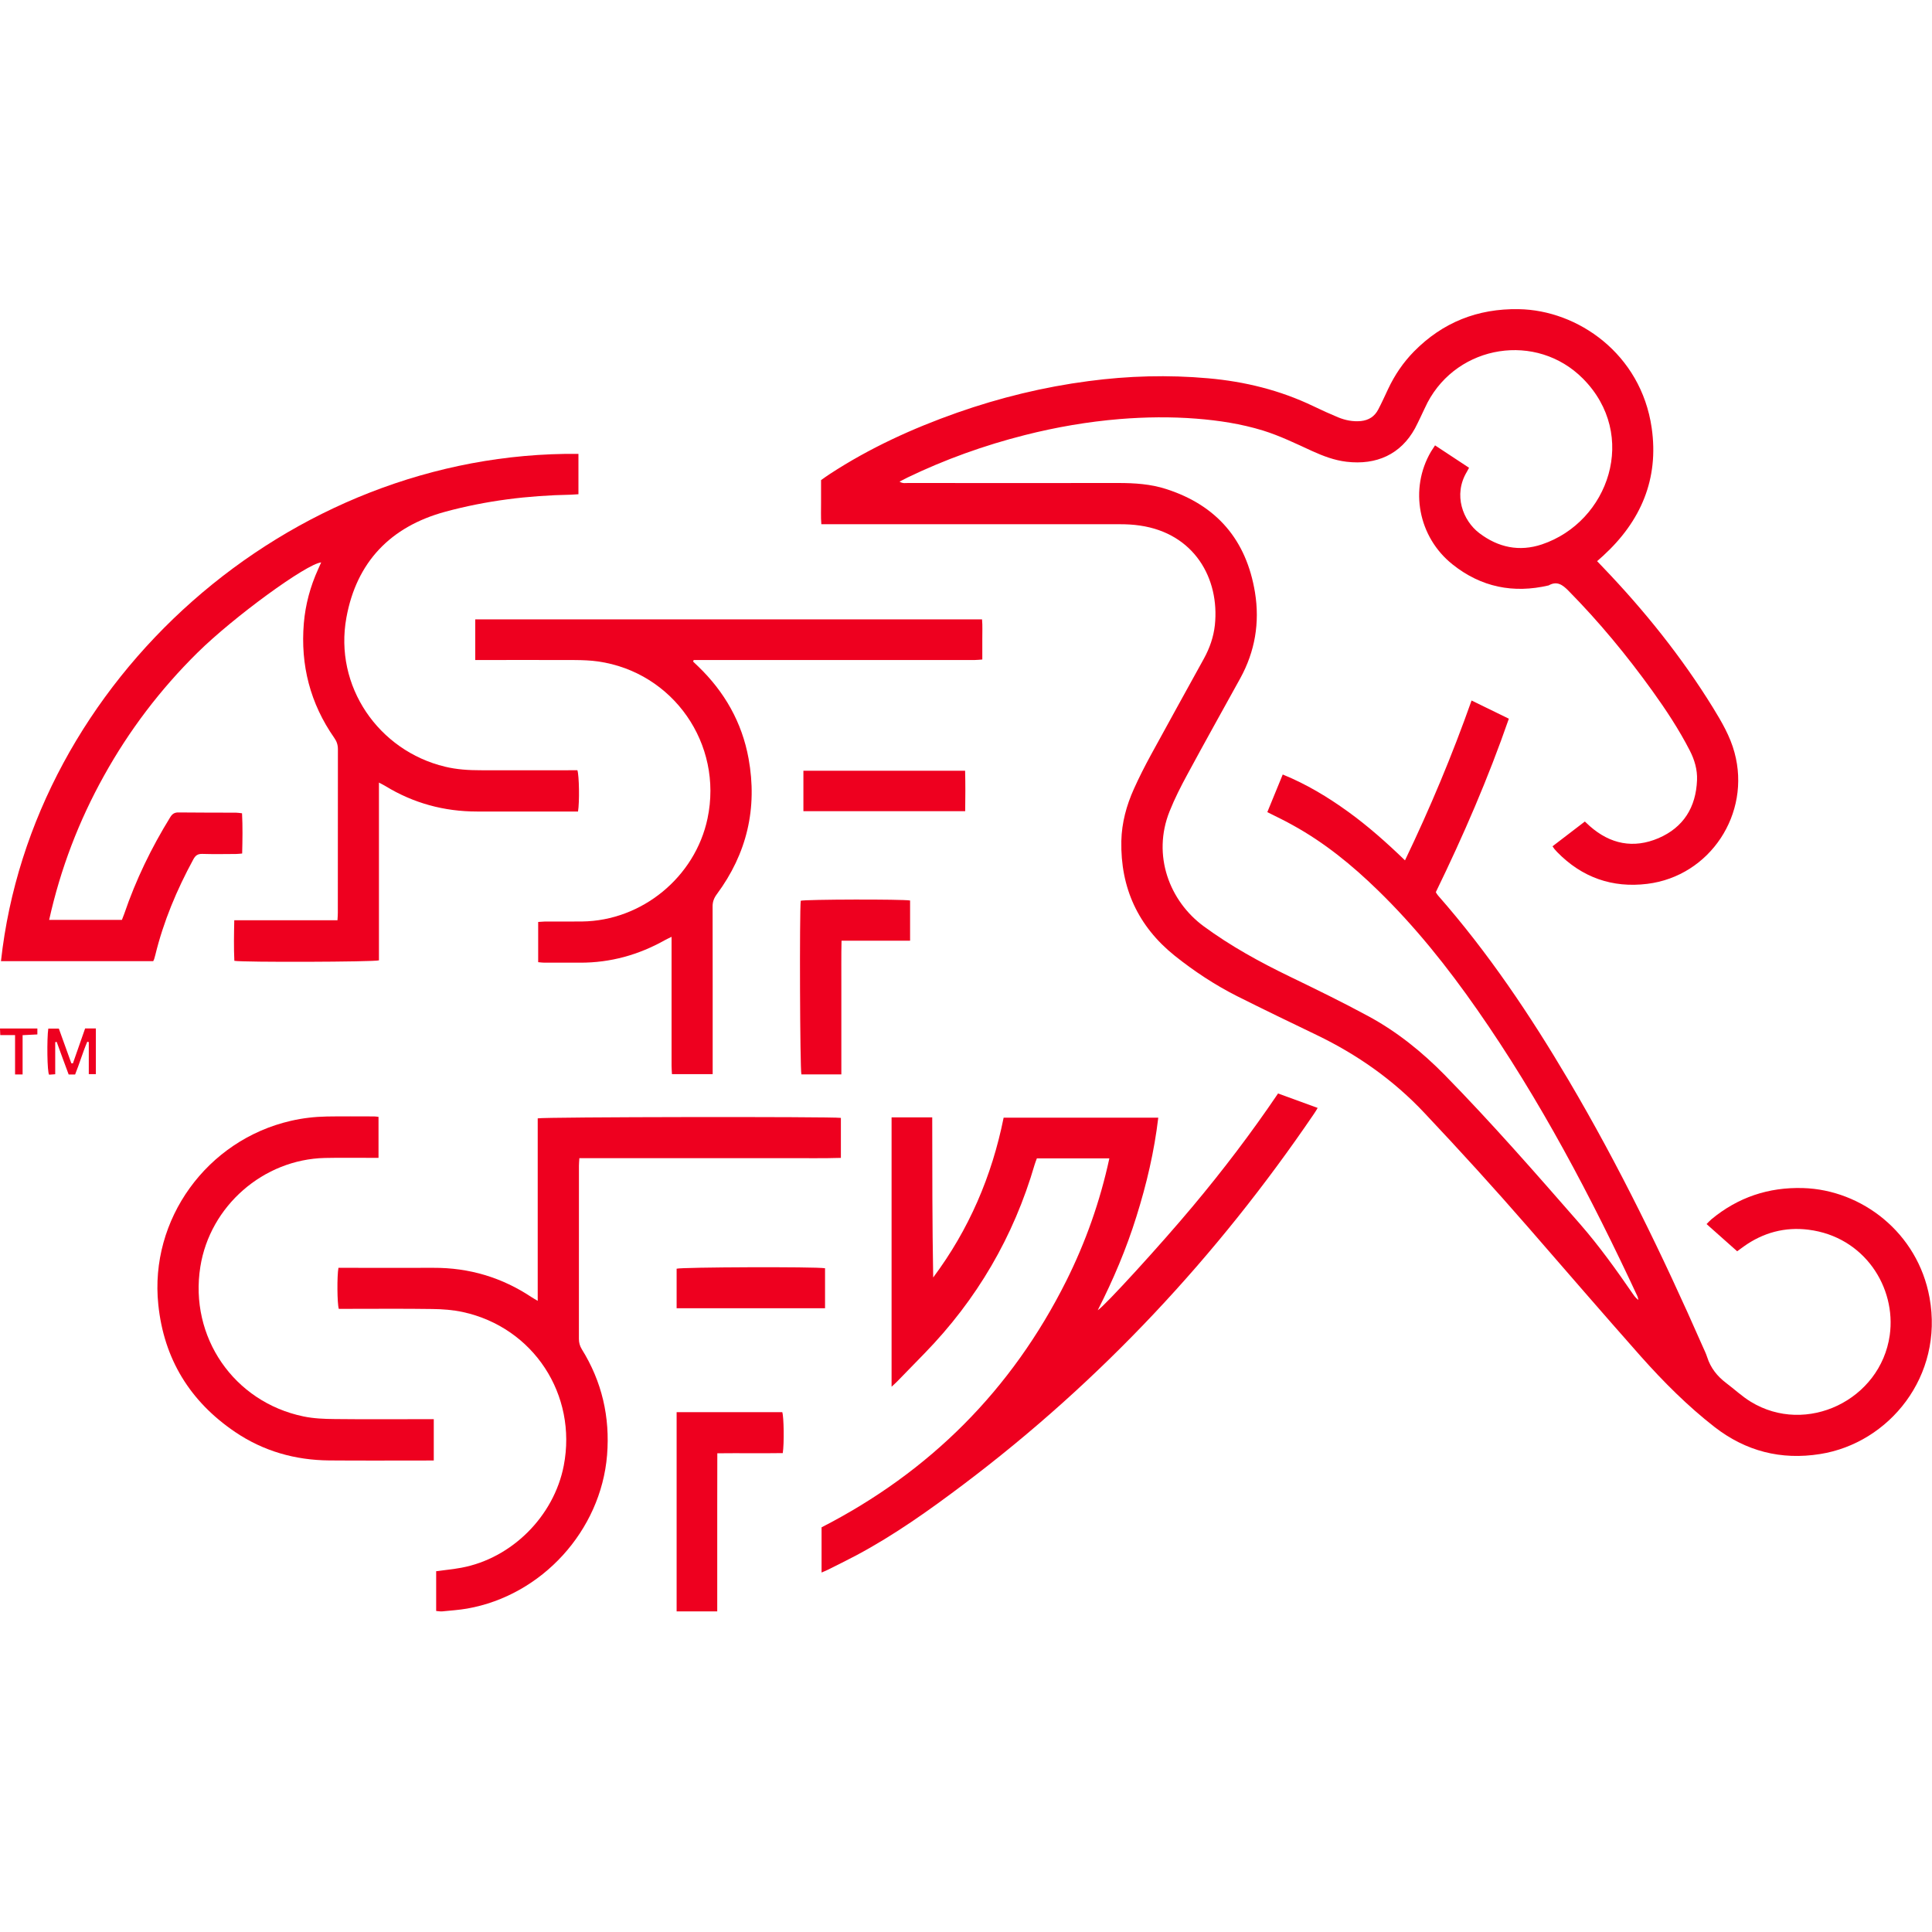<svg width="50" height="50" viewBox="0 0 50 50" fill="none" xmlns="http://www.w3.org/2000/svg">
<path d="M32.798 21.018C32.929 20.697 33.06 20.377 33.197 20.044C33.812 20.294 34.36 20.626 34.882 21.002C35.403 21.378 35.884 21.805 36.361 22.266C37.013 20.908 37.583 19.544 38.084 18.129C38.409 18.287 38.719 18.439 39.049 18.6C38.515 20.14 37.872 21.624 37.159 23.089C37.176 23.117 37.192 23.149 37.215 23.174C38.51 24.648 39.599 26.269 40.594 27.955C41.904 30.174 43.029 32.488 44.065 34.845C44.105 34.937 44.151 35.026 44.181 35.122C44.27 35.402 44.442 35.618 44.675 35.794C44.887 35.953 45.082 36.138 45.308 36.276C46.748 37.159 48.668 36.23 48.906 34.558C49.081 33.318 48.25 32.006 46.804 31.825C46.196 31.748 45.632 31.899 45.129 32.258C45.075 32.295 45.024 32.336 44.958 32.383C44.699 32.153 44.44 31.924 44.166 31.679C44.212 31.633 44.249 31.591 44.291 31.555C44.98 30.986 45.77 30.72 46.666 30.747C48.179 30.793 49.63 31.899 49.936 33.581C50.307 35.611 48.892 37.349 47.102 37.631C46.092 37.791 45.182 37.558 44.373 36.931C43.676 36.388 43.054 35.765 42.468 35.107C41.489 34.003 40.525 32.883 39.556 31.77C38.68 30.762 37.781 29.776 36.866 28.805C36.061 27.948 35.123 27.29 34.069 26.783C33.383 26.453 32.699 26.123 32.017 25.781C31.441 25.49 30.904 25.135 30.4 24.733C29.453 23.972 28.996 22.977 29.02 21.764C29.031 21.292 29.153 20.842 29.347 20.413C29.48 20.117 29.627 19.828 29.783 19.542C30.237 18.707 30.7 17.877 31.157 17.045C31.306 16.774 31.407 16.485 31.441 16.176C31.567 14.968 30.904 13.803 29.499 13.601C29.331 13.576 29.159 13.567 28.988 13.567C26.495 13.566 24.003 13.566 21.51 13.566C21.434 13.566 21.357 13.566 21.256 13.566C21.24 13.374 21.251 13.188 21.249 13.002C21.247 12.814 21.249 12.624 21.249 12.425C21.326 12.372 21.4 12.315 21.478 12.266C22.507 11.594 23.615 11.088 24.771 10.68C25.876 10.292 27.009 10.015 28.171 9.863C29.2 9.726 30.232 9.698 31.264 9.79C32.211 9.873 33.124 10.097 33.986 10.51C34.199 10.613 34.413 10.71 34.632 10.801C34.818 10.877 35.013 10.916 35.219 10.897C35.426 10.875 35.575 10.778 35.669 10.597C35.76 10.425 35.839 10.248 35.923 10.07C36.093 9.708 36.313 9.382 36.593 9.097C37.338 8.341 38.242 7.983 39.303 8.001C40.83 8.025 42.467 9.155 42.745 11.07C42.937 12.397 42.465 13.491 41.488 14.385C41.442 14.428 41.394 14.47 41.333 14.523C41.39 14.582 41.438 14.632 41.486 14.683C42.555 15.798 43.52 16.999 44.332 18.315C44.557 18.682 44.776 19.054 44.889 19.476C45.32 21.058 44.256 22.674 42.632 22.874C41.727 22.986 40.941 22.709 40.3 22.052C40.275 22.027 40.252 22 40.228 21.972C40.213 21.954 40.2 21.934 40.179 21.902C40.456 21.69 40.732 21.479 41.016 21.261C41.062 21.303 41.103 21.342 41.145 21.381C41.674 21.846 42.273 21.968 42.921 21.692C43.57 21.413 43.892 20.89 43.919 20.189C43.93 19.92 43.855 19.664 43.731 19.423C43.453 18.881 43.117 18.373 42.763 17.88C42.103 16.963 41.387 16.095 40.592 15.289C40.44 15.135 40.296 15.027 40.078 15.151C39.164 15.364 38.329 15.195 37.593 14.608C36.703 13.901 36.469 12.654 37.033 11.689C37.063 11.64 37.097 11.592 37.139 11.526C37.435 11.721 37.724 11.911 38.019 12.106C37.996 12.15 37.98 12.181 37.962 12.211C37.602 12.808 37.861 13.475 38.283 13.796C38.774 14.17 39.321 14.284 39.904 14.089C41.637 13.507 42.417 11.258 40.965 9.797C39.766 8.593 37.737 8.914 36.944 10.418C36.879 10.544 36.824 10.673 36.761 10.801C36.715 10.897 36.669 10.992 36.62 11.086C36.252 11.757 35.625 12.042 34.848 11.95C34.532 11.913 34.241 11.801 33.956 11.672C33.537 11.48 33.124 11.278 32.683 11.141C32.12 10.969 31.546 10.881 30.962 10.835C30.301 10.783 29.639 10.792 28.98 10.845C28.15 10.914 27.33 11.055 26.522 11.26C25.472 11.526 24.457 11.89 23.482 12.36C23.42 12.39 23.36 12.424 23.28 12.464C23.361 12.518 23.432 12.5 23.498 12.5C25.312 12.502 27.125 12.502 28.939 12.5C29.361 12.5 29.778 12.526 30.18 12.656C31.493 13.078 32.257 13.977 32.479 15.332C32.606 16.114 32.48 16.861 32.096 17.558C31.64 18.384 31.179 19.209 30.73 20.04C30.561 20.351 30.4 20.668 30.269 20.996C29.811 22.138 30.269 23.323 31.152 23.972C31.851 24.486 32.603 24.898 33.38 25.274C34.064 25.605 34.749 25.939 35.417 26.301C36.153 26.7 36.8 27.221 37.389 27.82C38.606 29.062 39.748 30.369 40.89 31.676C41.388 32.247 41.828 32.861 42.256 33.483C42.295 33.54 42.337 33.596 42.401 33.643C42.394 33.612 42.39 33.579 42.378 33.55C41.177 30.974 39.858 28.462 38.226 26.125C37.458 25.024 36.623 23.977 35.658 23.039C34.992 22.39 34.275 21.805 33.456 21.355C33.248 21.236 33.028 21.135 32.798 21.018Z" fill="#EE001F"/>
<path d="M14.97 11.746C14.97 12.097 14.97 12.438 14.97 12.791C14.895 12.796 14.833 12.801 14.769 12.803C13.666 12.823 12.579 12.956 11.515 13.246C10.105 13.631 9.227 14.546 8.965 15.983C8.64 17.758 9.796 19.429 11.518 19.842C11.82 19.915 12.125 19.934 12.432 19.934C13.2 19.936 13.968 19.934 14.736 19.934C14.806 19.934 14.876 19.934 14.943 19.934C14.989 20.069 15 20.759 14.959 21.002C14.9 21.002 14.837 21.002 14.774 21.002C13.966 21.002 13.155 21.002 12.347 21.002C11.494 21.002 10.701 20.787 9.972 20.342C9.929 20.315 9.883 20.294 9.807 20.253C9.807 21.046 9.807 21.81 9.807 22.576C9.807 23.337 9.807 24.098 9.807 24.854C9.667 24.896 6.287 24.907 6.065 24.866C6.049 24.525 6.055 24.181 6.063 23.816C6.959 23.816 7.842 23.816 8.734 23.816C8.738 23.738 8.743 23.68 8.743 23.623C8.743 22.211 8.743 20.799 8.745 19.39C8.745 19.278 8.715 19.187 8.651 19.097C8.028 18.205 7.773 17.212 7.863 16.132C7.904 15.646 8.03 15.179 8.232 14.734C8.259 14.676 8.284 14.616 8.312 14.555C7.933 14.591 6.044 15.969 5.108 16.894C4.152 17.838 3.347 18.896 2.694 20.071C2.041 21.243 1.566 22.482 1.272 23.807C1.907 23.807 2.525 23.807 3.155 23.807C3.175 23.758 3.196 23.704 3.215 23.651C3.515 22.77 3.919 21.938 4.407 21.147C4.46 21.062 4.517 21.025 4.62 21.026C5.116 21.032 5.613 21.03 6.108 21.032C6.154 21.032 6.2 21.041 6.264 21.048C6.282 21.393 6.276 21.732 6.267 22.089C6.205 22.094 6.156 22.101 6.104 22.101C5.815 22.103 5.524 22.108 5.235 22.099C5.116 22.096 5.058 22.14 5.003 22.241C4.576 23.027 4.231 23.846 4.019 24.717C4.01 24.751 4.001 24.786 3.99 24.82C3.985 24.836 3.976 24.852 3.965 24.875C2.653 24.875 1.339 24.875 0.025 24.875C0.821 17.609 7.461 11.672 14.97 11.746Z" fill="#EE001F"/>
<path d="M24.151 33.061C25.076 31.821 25.67 30.44 25.974 28.925C27.307 28.925 28.628 28.925 29.976 28.925C29.872 29.803 29.673 30.647 29.412 31.479C29.152 32.314 28.813 33.116 28.409 33.909C28.581 33.809 30.058 32.19 30.868 31.22C31.649 30.287 32.385 29.321 33.076 28.299C33.418 28.425 33.754 28.547 34.101 28.673C34.066 28.732 34.039 28.778 34.009 28.821C31.501 32.508 28.499 35.73 24.934 38.417C24.048 39.085 23.143 39.729 22.161 40.252C21.916 40.382 21.668 40.504 21.419 40.628C21.373 40.651 21.324 40.669 21.262 40.697C21.262 40.3 21.262 39.921 21.262 39.527C24.062 38.092 26.183 35.971 27.595 33.15C28.096 32.146 28.469 31.094 28.71 29.979C28.072 29.979 27.46 29.979 26.834 29.979C26.816 30.03 26.793 30.083 26.777 30.138C26.233 32.006 25.282 33.634 23.924 35.028C23.689 35.269 23.455 35.51 23.22 35.751C23.18 35.792 23.138 35.829 23.074 35.888C23.074 33.547 23.074 31.238 23.074 28.918C23.42 28.918 23.76 28.918 24.126 28.918C24.128 30.303 24.126 31.679 24.151 33.061Z" fill="#EE001F"/>
<path d="M12.299 17.081C12.299 16.717 12.299 16.378 12.299 16.029C16.67 16.029 21.031 16.029 25.415 16.029C25.431 16.196 25.42 16.366 25.422 16.534C25.424 16.705 25.422 16.875 25.422 17.068C25.351 17.073 25.289 17.081 25.229 17.081C24.81 17.082 24.39 17.081 23.971 17.081C22.035 17.081 20.096 17.081 18.16 17.081C18.091 17.081 18.023 17.081 17.954 17.081C17.949 17.093 17.944 17.107 17.936 17.12C17.981 17.162 18.025 17.205 18.069 17.247C18.752 17.905 19.203 18.696 19.373 19.631C19.607 20.918 19.33 22.092 18.55 23.144C18.476 23.245 18.44 23.341 18.442 23.467C18.445 24.836 18.444 26.207 18.444 27.576C18.444 27.645 18.444 27.716 18.444 27.799C18.091 27.799 17.75 27.799 17.39 27.799C17.387 27.728 17.38 27.654 17.38 27.581C17.38 26.547 17.38 25.515 17.38 24.481C17.38 24.412 17.38 24.345 17.38 24.245C17.302 24.284 17.255 24.304 17.211 24.329C16.528 24.713 15.798 24.916 15.014 24.914C14.707 24.914 14.4 24.914 14.092 24.914C14.04 24.914 13.989 24.907 13.928 24.901C13.928 24.55 13.928 24.212 13.928 23.86C13.985 23.857 14.037 23.852 14.088 23.85C14.413 23.848 14.737 23.852 15.063 23.848C16.613 23.83 17.991 22.699 18.311 21.181C18.717 19.253 17.422 17.395 15.475 17.118C15.283 17.091 15.086 17.084 14.892 17.082C14.101 17.079 13.308 17.081 12.517 17.081C12.446 17.081 12.377 17.081 12.299 17.081Z" fill="#EE001F"/>
<path d="M11.288 41.692C11.288 41.343 11.288 41.004 11.288 40.663C11.509 40.633 11.726 40.612 11.939 40.573C13.246 40.33 14.336 39.239 14.59 37.931C14.944 36.095 13.806 34.354 11.981 33.956C11.724 33.9 11.454 33.88 11.19 33.877C10.452 33.866 9.713 33.873 8.975 33.873C8.904 33.873 8.835 33.873 8.768 33.873C8.725 33.735 8.72 33.02 8.759 32.811C8.817 32.811 8.881 32.811 8.945 32.811C9.7 32.811 10.458 32.814 11.213 32.811C12.144 32.806 12.994 33.061 13.767 33.577C13.804 33.602 13.845 33.623 13.916 33.666C13.916 32.857 13.916 32.075 13.916 31.293C13.916 30.509 13.916 29.723 13.916 28.943C14.056 28.906 21.531 28.895 21.762 28.931C21.762 29.267 21.762 29.606 21.762 29.966C21.313 29.98 20.868 29.972 20.421 29.973C19.967 29.975 19.511 29.973 19.057 29.973C18.608 29.973 18.16 29.973 17.711 29.973C17.257 29.973 16.801 29.973 16.347 29.973C15.9 29.973 15.454 29.973 14.994 29.973C14.989 30.053 14.983 30.11 14.983 30.168C14.983 31.662 14.983 33.157 14.982 34.65C14.982 34.747 15.005 34.831 15.056 34.916C15.579 35.757 15.79 36.673 15.711 37.658C15.551 39.615 14.024 41.29 12.089 41.63C11.875 41.667 11.657 41.681 11.438 41.703C11.392 41.706 11.346 41.696 11.288 41.692Z" fill="#EE001F"/>
<path d="M9.796 28.904C9.796 29.262 9.796 29.603 9.796 29.965C9.722 29.965 9.66 29.965 9.596 29.965C9.2 29.966 8.805 29.959 8.409 29.968C6.815 30.005 5.435 31.211 5.185 32.782C4.895 34.599 6.049 36.282 7.854 36.657C8.119 36.712 8.394 36.723 8.665 36.725C9.443 36.734 10.224 36.728 11.004 36.728C11.073 36.728 11.142 36.728 11.226 36.728C11.226 37.096 11.226 37.44 11.226 37.798C11.16 37.798 11.109 37.798 11.057 37.798C10.213 37.798 9.369 37.803 8.523 37.796C7.64 37.789 6.819 37.557 6.085 37.06C4.918 36.269 4.242 35.171 4.097 33.765C3.866 31.557 5.357 29.505 7.528 29.007C7.835 28.936 8.145 28.901 8.457 28.895C8.865 28.888 9.273 28.893 9.679 28.893C9.711 28.892 9.745 28.899 9.796 28.904Z" fill="#EE001F"/>
<path d="M17.511 36.546C18.431 36.546 19.337 36.546 20.245 36.546C20.286 36.666 20.297 37.356 20.258 37.606C19.705 37.615 19.148 37.604 18.564 37.611C18.564 38.081 18.562 38.534 18.562 38.986C18.562 39.435 18.562 39.883 18.562 40.332C18.562 40.784 18.562 41.238 18.562 41.703C18.201 41.703 17.862 41.703 17.511 41.703C17.511 39.984 17.511 38.275 17.511 36.546Z" fill="#EE001F"/>
<path d="M21.774 27.805C21.409 27.805 21.074 27.805 20.74 27.805C20.703 27.668 20.689 23.603 20.723 23.311C20.848 23.275 23.358 23.268 23.553 23.305C23.553 23.642 23.553 23.981 23.553 24.345C22.962 24.345 22.382 24.345 21.779 24.345C21.769 24.749 21.776 25.13 21.774 25.511C21.772 25.889 21.774 26.267 21.774 26.645C21.774 27.024 21.774 27.407 21.774 27.805Z" fill="#EE001F"/>
<path d="M20.792 19.946C22.187 19.946 23.571 19.946 24.977 19.946C24.986 20.299 24.984 20.642 24.979 20.993C23.571 20.993 22.187 20.993 20.792 20.993C20.792 20.649 20.792 20.31 20.792 19.946Z" fill="#EE001F"/>
<path d="M21.352 33.857C20.068 33.857 18.795 33.857 17.511 33.857C17.511 33.513 17.511 33.174 17.511 32.834C17.633 32.793 21.105 32.779 21.352 32.822C21.352 33.16 21.352 33.499 21.352 33.857Z" fill="#EE001F"/>
<path d="M1.944 27.808C1.887 27.808 1.841 27.808 1.777 27.808C1.674 27.53 1.569 27.248 1.467 26.964C1.454 26.966 1.442 26.968 1.429 26.971C1.429 27.244 1.429 27.517 1.429 27.801C1.36 27.806 1.311 27.81 1.272 27.813C1.22 27.767 1.211 26.877 1.25 26.62C1.334 26.62 1.421 26.62 1.523 26.62C1.63 26.914 1.738 27.216 1.846 27.517C1.86 27.517 1.873 27.519 1.887 27.519C1.992 27.219 2.098 26.92 2.203 26.616C2.298 26.616 2.384 26.616 2.481 26.616C2.481 27.012 2.481 27.398 2.481 27.799C2.424 27.799 2.371 27.799 2.298 27.799C2.298 27.519 2.298 27.244 2.298 26.969C2.286 26.966 2.274 26.964 2.259 26.96C2.142 27.232 2.061 27.517 1.944 27.808Z" fill="#EE001F"/>
<path d="M0.967 26.618C0.967 26.671 0.967 26.712 0.967 26.771C0.846 26.776 0.725 26.783 0.585 26.79C0.585 27.131 0.585 27.464 0.585 27.806C0.513 27.806 0.463 27.806 0.39 27.806C0.39 27.471 0.39 27.138 0.39 26.788C0.254 26.788 0.138 26.788 0.007 26.788C0.004 26.724 0.002 26.677 0 26.618C0.325 26.618 0.635 26.618 0.967 26.618Z" fill="#EE001F"/>
</svg>
